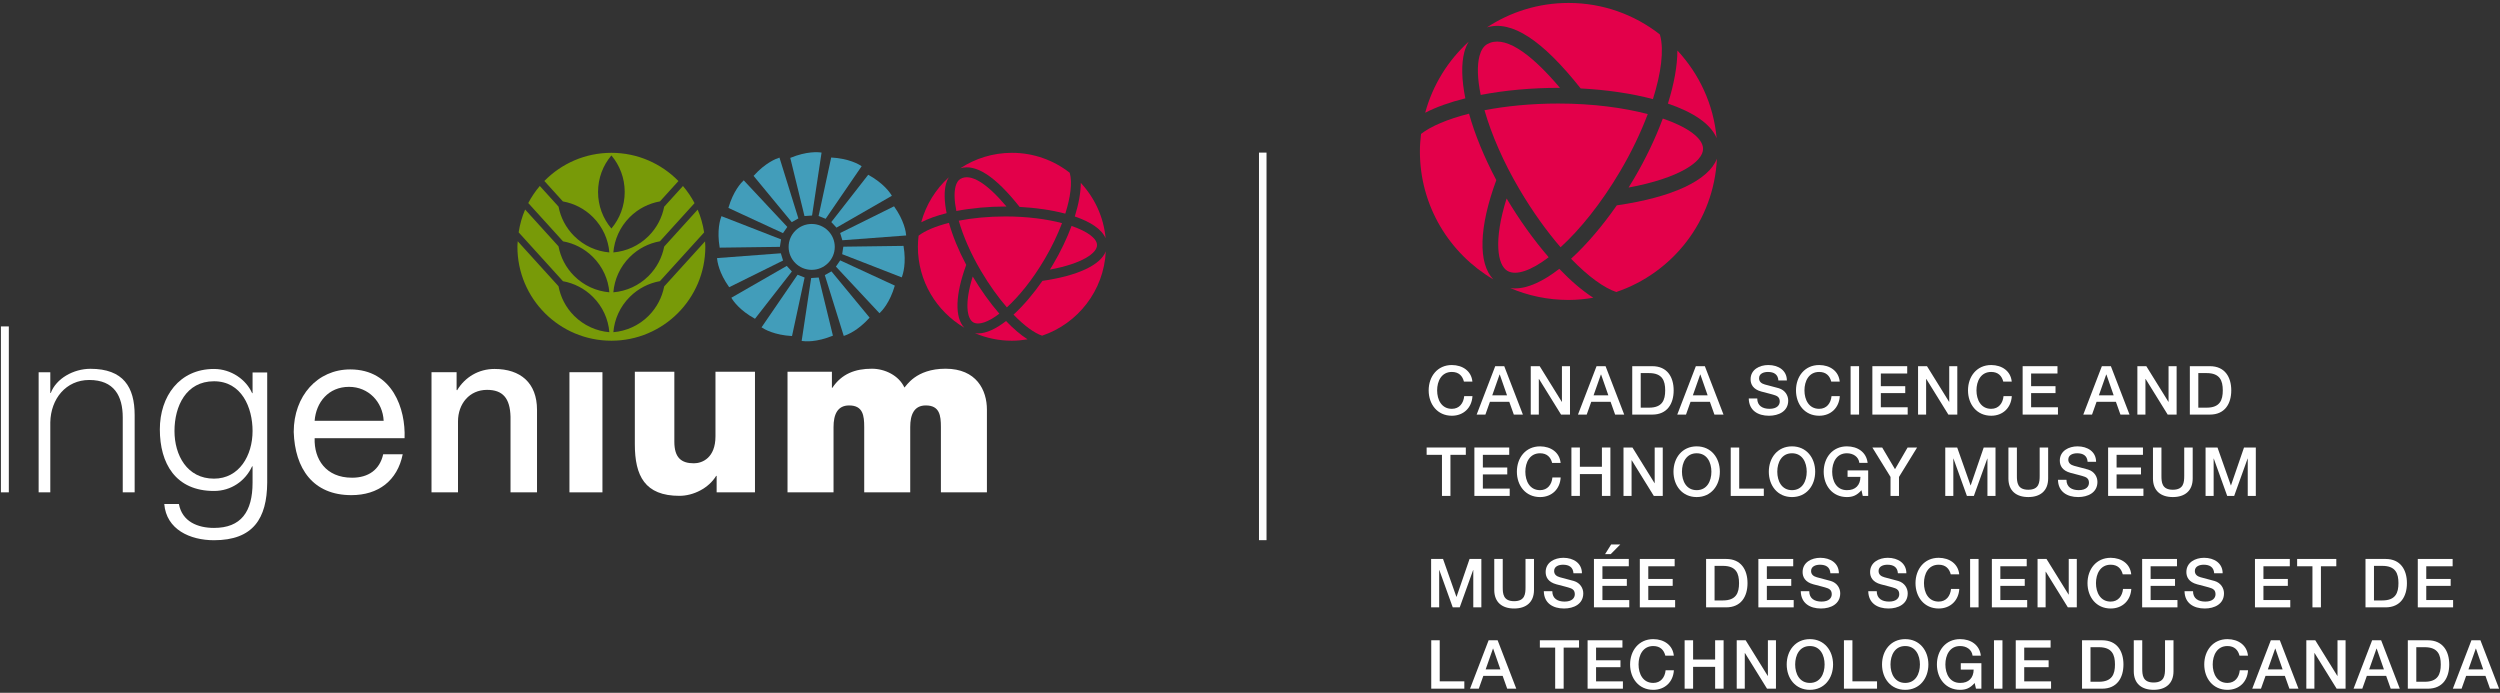 <?xml version="1.0" encoding="UTF-8"?>
<svg id="Reversed_versions" data-name="Reversed versions" xmlns="http://www.w3.org/2000/svg" width="332" height="92" version="1.1" viewBox="0 0 332 92">
  <rect x="0" y="0" width="332" height="92" fill="#333333" stroke="none"/>
  <path d="M167.194,20.266h1v51.468h-1V20.266Z" fill="#fff" stroke-width="0"/>
  <g>
    <g>
      <path d="M194.409,50.672c-.189-.738-.666-1.278-1.603-1.278-1.377,0-1.954,1.215-1.954,2.449s.576,2.449,1.954,2.449c1,0,1.548-.747,1.639-1.684h1.098c-.09,1.54-1.179,2.602-2.737,2.602-1.926,0-3.079-1.53-3.079-3.367s1.152-3.367,3.079-3.367c1.45.009,2.593.811,2.728,2.197h-1.125Z" fill="#fff" stroke-width="0"/>
      <path d="M198.567,48.629h1.197l2.476,6.428h-1.206l-.604-1.702h-2.565l-.604,1.702h-1.161l2.467-6.428ZM198.171,52.5h1.962l-.963-2.764h-.027l-.972,2.764Z" fill="#fff" stroke-width="0"/>
      <path d="M203.283,48.629h1.188l2.935,4.735h.018v-4.735h1.071v6.428h-1.188l-2.926-4.727h-.027v4.727h-1.071v-6.428Z" fill="#fff" stroke-width="0"/>
      <path d="M212.022,48.629h1.197l2.476,6.428h-1.206l-.604-1.702h-2.565l-.604,1.702h-1.161l2.467-6.428ZM211.626,52.5h1.962l-.963-2.764h-.027l-.972,2.764Z" fill="#fff" stroke-width="0"/>
      <path d="M216.761,48.629h2.665c1.98,0,2.836,1.44,2.836,3.214s-.855,3.214-2.836,3.214h-2.665v-6.428ZM217.887,54.138h1.107c1.764,0,2.143-1.008,2.143-2.295,0-1.288-.378-2.296-2.143-2.296h-1.107v4.591Z" fill="#fff" stroke-width="0"/>
      <path d="M225.208,48.629h1.197l2.476,6.428h-1.206l-.604-1.702h-2.565l-.604,1.702h-1.161l2.467-6.428ZM224.812,52.5h1.962l-.963-2.764h-.027l-.972,2.764Z" fill="#fff" stroke-width="0"/>
      <path d="M233.362,52.914c0,.99.729,1.377,1.629,1.377.99,0,1.359-.486,1.359-.972,0-.496-.27-.693-.531-.792-.45-.171-1.036-.288-1.918-.531-1.098-.297-1.422-.963-1.422-1.629,0-1.288,1.188-1.891,2.35-1.891,1.342,0,2.467.711,2.467,2.053h-1.125c-.054-.828-.612-1.134-1.387-1.134-.522,0-1.179.189-1.179.837,0,.45.306.703.765.829.099.027,1.521.396,1.854.495.846.252,1.251.972,1.251,1.638,0,1.44-1.278,2.017-2.557,2.017-1.468,0-2.656-.702-2.683-2.295h1.125Z" fill="#fff" stroke-width="0"/>
      <path d="M243.189,50.672c-.189-.738-.666-1.278-1.603-1.278-1.377,0-1.954,1.215-1.954,2.449s.576,2.449,1.954,2.449c1,0,1.549-.747,1.639-1.684h1.098c-.09,1.54-1.179,2.602-2.737,2.602-1.926,0-3.079-1.53-3.079-3.367s1.152-3.367,3.079-3.367c1.45.009,2.593.811,2.728,2.197h-1.125Z" fill="#fff" stroke-width="0"/>
      <path d="M245.76,48.629h1.125v6.428h-1.125v-6.428Z" fill="#fff" stroke-width="0"/>
      <path d="M248.65,48.629h4.627v.972h-3.502v1.684h3.241v.918h-3.241v1.882h3.565v.972h-4.69v-6.428Z" fill="#fff" stroke-width="0"/>
      <path d="M254.717,48.629h1.188l2.935,4.735h.018v-4.735h1.071v6.428h-1.188l-2.926-4.727h-.027v4.727h-1.071v-6.428Z" fill="#fff" stroke-width="0"/>
      <path d="M266.032,50.672c-.189-.738-.666-1.278-1.603-1.278-1.377,0-1.954,1.215-1.954,2.449s.576,2.449,1.954,2.449c1,0,1.549-.747,1.639-1.684h1.098c-.09,1.54-1.179,2.602-2.737,2.602-1.926,0-3.079-1.53-3.079-3.367s1.152-3.367,3.079-3.367c1.45.009,2.593.811,2.728,2.197h-1.125Z" fill="#fff" stroke-width="0"/>
      <path d="M268.606,48.629h4.627v.972h-3.502v1.684h3.241v.918h-3.241v1.882h3.565v.972h-4.69v-6.428Z" fill="#fff" stroke-width="0"/>
      <path d="M279.128,48.629h1.197l2.476,6.428h-1.206l-.604-1.702h-2.565l-.604,1.702h-1.161l2.467-6.428ZM278.732,52.5h1.962l-.963-2.764h-.027l-.972,2.764Z" fill="#fff" stroke-width="0"/>
      <path d="M283.843,48.629h1.188l2.935,4.735h.018v-4.735h1.071v6.428h-1.188l-2.926-4.727h-.027v4.727h-1.071v-6.428Z" fill="#fff" stroke-width="0"/>
      <path d="M290.811,48.629h2.665c1.98,0,2.836,1.44,2.836,3.214s-.855,3.214-2.836,3.214h-2.665v-6.428ZM291.936,54.138h1.107c1.764,0,2.143-1.008,2.143-2.295,0-1.288-.378-2.296-2.143-2.296h-1.107v4.591Z" fill="#fff" stroke-width="0"/>
      <path d="M189.457,59.429h5.204v.972h-2.043v5.456h-1.125v-5.456h-2.035v-.972Z" fill="#fff" stroke-width="0"/>
      <path d="M195.798,59.429h4.627v.972h-3.502v1.684h3.241v.918h-3.241v1.882h3.565v.972h-4.69v-6.428Z" fill="#fff" stroke-width="0"/>
      <path d="M206.123,61.473c-.189-.738-.666-1.278-1.603-1.278-1.377,0-1.954,1.215-1.954,2.449s.576,2.449,1.954,2.449c1,0,1.549-.748,1.639-1.684h1.098c-.09,1.54-1.179,2.602-2.737,2.602-1.926,0-3.079-1.53-3.079-3.367s1.152-3.367,3.079-3.367c1.45.009,2.593.811,2.728,2.197h-1.125Z" fill="#fff" stroke-width="0"/>
      <path d="M208.684,59.429h1.125v2.557h2.926v-2.557h1.125v6.428h-1.125v-2.899h-2.926v2.899h-1.125v-6.428Z" fill="#fff" stroke-width="0"/>
      <path d="M215.601,59.429h1.188l2.935,4.735h.018v-4.735h1.071v6.428h-1.188l-2.926-4.727h-.027v4.727h-1.071v-6.428Z" fill="#fff" stroke-width="0"/>
      <path d="M228.397,62.643c0,1.836-1.152,3.367-3.079,3.367-1.926,0-3.079-1.53-3.079-3.367s1.152-3.367,3.079-3.367c1.927,0,3.079,1.531,3.079,3.367ZM223.365,62.643c0,1.233.576,2.449,1.954,2.449s1.954-1.215,1.954-2.449-.576-2.449-1.954-2.449-1.954,1.215-1.954,2.449Z" fill="#fff" stroke-width="0"/>
      <path d="M229.841,59.429h1.125v5.456h3.268v.972h-4.394v-6.428Z" fill="#fff" stroke-width="0"/>
      <path d="M241.057,62.643c0,1.836-1.152,3.367-3.079,3.367-1.926,0-3.079-1.53-3.079-3.367s1.152-3.367,3.079-3.367c1.927,0,3.079,1.531,3.079,3.367ZM236.024,62.643c0,1.233.576,2.449,1.954,2.449s1.954-1.215,1.954-2.449-.576-2.449-1.954-2.449-1.954,1.215-1.954,2.449Z" fill="#fff" stroke-width="0"/>
      <path d="M248.093,65.857h-.72l-.171-.756c-.603.684-1.152.909-1.936.909-1.926,0-3.079-1.53-3.079-3.367s1.152-3.367,3.079-3.367c1.405,0,2.584.747,2.755,2.197h-1.098c-.108-.846-.846-1.278-1.657-1.278-1.377,0-1.953,1.215-1.953,2.449s.576,2.449,1.953,2.449c1.152.018,1.783-.675,1.801-1.765h-1.71v-.855h2.737v3.385Z" fill="#fff" stroke-width="0"/>
      <path d="M251.061,63.336l-2.413-3.907h1.306l1.702,2.881,1.674-2.881h1.26l-2.404,3.907v2.521h-1.125v-2.521Z" fill="#fff" stroke-width="0"/>
      <path d="M258.332,59.429h1.584l1.774,5.032h.018l1.729-5.032h1.567v6.428h-1.072v-4.96h-.018l-1.783,4.96h-.927l-1.783-4.96h-.018v4.96h-1.071v-6.428Z" fill="#fff" stroke-width="0"/>
      <path d="M266.718,59.429h1.125v3.745c0,.864.054,1.863,1.513,1.863s1.512-.999,1.512-1.863v-3.745h1.125v4.114c0,1.647-1.053,2.466-2.638,2.466s-2.638-.819-2.638-2.466v-4.114Z" fill="#fff" stroke-width="0"/>
      <path d="M274.426,63.714c0,.99.729,1.377,1.629,1.377.99,0,1.359-.486,1.359-.972,0-.495-.27-.693-.531-.792-.45-.171-1.036-.288-1.918-.531-1.098-.297-1.422-.963-1.422-1.629,0-1.287,1.188-1.891,2.35-1.891,1.342,0,2.467.711,2.467,2.053h-1.125c-.054-.828-.612-1.134-1.387-1.134-.522,0-1.179.189-1.179.837,0,.45.306.702.765.828.099.027,1.521.396,1.854.495.846.252,1.251.972,1.251,1.638,0,1.44-1.278,2.017-2.557,2.017-1.467,0-2.656-.702-2.683-2.295h1.125Z" fill="#fff" stroke-width="0"/>
      <path d="M279.957,59.429h4.627v.972h-3.502v1.684h3.241v.918h-3.241v1.882h3.565v.972h-4.69v-6.428Z" fill="#fff" stroke-width="0"/>
      <path d="M285.914,59.429h1.125v3.745c0,.864.054,1.863,1.513,1.863s1.512-.999,1.512-1.863v-3.745h1.125v4.114c0,1.647-1.053,2.466-2.638,2.466s-2.638-.819-2.638-2.466v-4.114Z" fill="#fff" stroke-width="0"/>
      <path d="M292.9,59.429h1.584l1.774,5.032h.018l1.729-5.032h1.567v6.428h-1.072v-4.96h-.018l-1.783,4.96h-.927l-1.783-4.96h-.018v4.96h-1.071v-6.428Z" fill="#fff" stroke-width="0"/>
      <path d="M190.052,74.229h1.584l1.774,5.032h.018l1.729-5.032h1.567v6.428h-1.071v-4.96h-.018l-1.783,4.96h-.927l-1.783-4.96h-.018v4.96h-1.071v-6.428Z" fill="#fff" stroke-width="0"/>
      <path d="M198.438,74.229h1.125v3.745c0,.864.054,1.863,1.513,1.863s1.512-.999,1.512-1.863v-3.745h1.125v4.114c0,1.647-1.053,2.466-2.638,2.466s-2.638-.819-2.638-2.466v-4.114Z" fill="#fff" stroke-width="0"/>
      <path d="M206.146,78.514c0,.99.729,1.377,1.629,1.377.99,0,1.359-.486,1.359-.972,0-.495-.27-.693-.531-.792-.45-.171-1.036-.288-1.918-.531-1.098-.297-1.422-.963-1.422-1.629,0-1.287,1.188-1.891,2.35-1.891,1.342,0,2.467.711,2.467,2.053h-1.125c-.054-.828-.612-1.134-1.387-1.134-.522,0-1.179.189-1.179.837,0,.45.306.702.765.828.099.027,1.521.396,1.854.495.846.252,1.251.972,1.251,1.638,0,1.44-1.278,2.017-2.557,2.017-1.468,0-2.656-.702-2.683-2.295h1.125Z" fill="#fff" stroke-width="0"/>
      <path d="M211.677,74.229h4.627v.972h-3.502v1.684h3.241v.918h-3.241v1.882h3.565v.972h-4.69v-6.428ZM213.964,72.302h1.215l-1.278,1.288h-.747l.81-1.288Z" fill="#fff" stroke-width="0"/>
      <path d="M217.767,74.229h4.627v.972h-3.502v1.684h3.241v.918h-3.241v1.882h3.565v.972h-4.69v-6.428Z" fill="#fff" stroke-width="0"/>
      <path d="M226.569,74.229h2.665c1.98,0,2.836,1.44,2.836,3.214s-.855,3.214-2.836,3.214h-2.665v-6.428ZM227.695,79.738h1.107c1.765,0,2.143-1.008,2.143-2.295,0-1.288-.378-2.296-2.143-2.296h-1.107v4.591Z" fill="#fff" stroke-width="0"/>
      <path d="M233.512,74.229h4.627v.972h-3.502v1.684h3.241v.918h-3.241v1.882h3.565v.972h-4.69v-6.428Z" fill="#fff" stroke-width="0"/>
      <path d="M240.269,78.514c0,.99.729,1.377,1.629,1.377.99,0,1.359-.486,1.359-.972,0-.495-.27-.693-.531-.792-.45-.171-1.036-.288-1.918-.531-1.098-.297-1.422-.963-1.422-1.629,0-1.287,1.188-1.891,2.35-1.891,1.342,0,2.467.711,2.467,2.053h-1.125c-.054-.828-.612-1.134-1.387-1.134-.522,0-1.179.189-1.179.837,0,.45.306.702.765.828.099.027,1.521.396,1.854.495.846.252,1.251.972,1.251,1.638,0,1.44-1.278,2.017-2.557,2.017-1.467,0-2.656-.702-2.683-2.295h1.125Z" fill="#fff" stroke-width="0"/>
      <path d="M249.232,78.514c0,.99.729,1.377,1.629,1.377.99,0,1.359-.486,1.359-.972,0-.495-.27-.693-.531-.792-.45-.171-1.036-.288-1.918-.531-1.098-.297-1.422-.963-1.422-1.629,0-1.287,1.188-1.891,2.35-1.891,1.342,0,2.467.711,2.467,2.053h-1.125c-.054-.828-.612-1.134-1.387-1.134-.522,0-1.179.189-1.179.837,0,.45.306.702.765.828.099.027,1.521.396,1.854.495.846.252,1.251.972,1.251,1.638,0,1.44-1.278,2.017-2.557,2.017-1.467,0-2.656-.702-2.683-2.295h1.125Z" fill="#fff" stroke-width="0"/>
      <path d="M259.06,76.272c-.189-.738-.666-1.278-1.603-1.278-1.377,0-1.954,1.215-1.954,2.449s.576,2.449,1.954,2.449c1,0,1.548-.748,1.639-1.684h1.098c-.09,1.54-1.179,2.602-2.737,2.602-1.926,0-3.079-1.53-3.079-3.367s1.152-3.367,3.079-3.367c1.45.009,2.593.811,2.728,2.197h-1.125Z" fill="#fff" stroke-width="0"/>
      <path d="M261.63,74.229h1.125v6.428h-1.125v-6.428Z" fill="#fff" stroke-width="0"/>
      <path d="M264.52,74.229h4.627v.972h-3.502v1.684h3.241v.918h-3.241v1.882h3.565v.972h-4.69v-6.428Z" fill="#fff" stroke-width="0"/>
      <path d="M270.587,74.229h1.188l2.935,4.735h.018v-4.735h1.071v6.428h-1.188l-2.926-4.727h-.027v4.727h-1.071v-6.428Z" fill="#fff" stroke-width="0"/>
      <path d="M281.902,76.272c-.189-.738-.666-1.278-1.603-1.278-1.377,0-1.954,1.215-1.954,2.449s.576,2.449,1.954,2.449c1,0,1.548-.748,1.639-1.684h1.098c-.09,1.54-1.179,2.602-2.737,2.602-1.926,0-3.079-1.53-3.079-3.367s1.152-3.367,3.079-3.367c1.45.009,2.593.811,2.728,2.197h-1.125Z" fill="#fff" stroke-width="0"/>
      <path d="M284.477,74.229h4.627v.972h-3.502v1.684h3.241v.918h-3.241v1.882h3.565v.972h-4.69v-6.428Z" fill="#fff" stroke-width="0"/>
      <path d="M291.233,78.514c0,.99.729,1.377,1.629,1.377.99,0,1.359-.486,1.359-.972,0-.495-.27-.693-.531-.792-.45-.171-1.036-.288-1.918-.531-1.098-.297-1.422-.963-1.422-1.629,0-1.287,1.188-1.891,2.35-1.891,1.342,0,2.467.711,2.467,2.053h-1.125c-.054-.828-.612-1.134-1.387-1.134-.522,0-1.179.189-1.179.837,0,.45.306.702.765.828.099.027,1.521.396,1.854.495.846.252,1.251.972,1.251,1.638,0,1.44-1.278,2.017-2.557,2.017-1.467,0-2.656-.702-2.683-2.295h1.125Z" fill="#fff" stroke-width="0"/>
      <path d="M299.459,74.229h4.627v.972h-3.502v1.684h3.241v.918h-3.241v1.882h3.565v.972h-4.69v-6.428Z" fill="#fff" stroke-width="0"/>
      <path d="M305.058,74.229h5.203v.972h-2.043v5.456h-1.125v-5.456h-2.034v-.972Z" fill="#fff" stroke-width="0"/>
      <path d="M314.139,74.229h2.665c1.98,0,2.836,1.44,2.836,3.214s-.855,3.214-2.836,3.214h-2.665v-6.428ZM315.264,79.738h1.107c1.765,0,2.143-1.008,2.143-2.295,0-1.288-.378-2.296-2.143-2.296h-1.107v4.591Z" fill="#fff" stroke-width="0"/>
      <path d="M321.082,74.229h4.627v.972h-3.502v1.684h3.241v.918h-3.241v1.882h3.565v.972h-4.69v-6.428Z" fill="#fff" stroke-width="0"/>
      <path d="M190.07,85.029h1.125v5.456h3.268v.972h-4.394v-6.428Z" fill="#fff" stroke-width="0"/>
      <path d="M197.689,85.029h1.197l2.476,6.428h-1.206l-.604-1.702h-2.565l-.604,1.702h-1.161l2.467-6.428ZM197.293,88.9h1.962l-.963-2.764h-.027l-.972,2.764Z" fill="#fff" stroke-width="0"/>
      <path d="M204.492,85.029h5.204v.972h-2.043v5.456h-1.125v-5.456h-2.035v-.972Z" fill="#fff" stroke-width="0"/>
      <path d="M210.832,85.029h4.627v.972h-3.502v1.684h3.241v.918h-3.241v1.882h3.565v.972h-4.69v-6.428Z" fill="#fff" stroke-width="0"/>
      <path d="M221.157,87.072c-.189-.738-.666-1.278-1.603-1.278-1.377,0-1.954,1.215-1.954,2.449s.576,2.449,1.954,2.449c1,0,1.549-.748,1.639-1.684h1.098c-.09,1.54-1.179,2.602-2.737,2.602-1.926,0-3.079-1.53-3.079-3.367s1.152-3.367,3.079-3.367c1.45.009,2.593.811,2.728,2.197h-1.125Z" fill="#fff" stroke-width="0"/>
      <path d="M223.718,85.029h1.125v2.557h2.926v-2.557h1.125v6.428h-1.125v-2.899h-2.926v2.899h-1.125v-6.428Z" fill="#fff" stroke-width="0"/>
      <path d="M230.635,85.029h1.188l2.935,4.735h.018v-4.735h1.071v6.428h-1.188l-2.926-4.727h-.027v4.727h-1.071v-6.428Z" fill="#fff" stroke-width="0"/>
      <path d="M243.432,88.243c0,1.836-1.152,3.367-3.079,3.367-1.926,0-3.079-1.53-3.079-3.367s1.152-3.367,3.079-3.367c1.927,0,3.079,1.531,3.079,3.367ZM238.399,88.243c0,1.233.576,2.449,1.954,2.449s1.954-1.215,1.954-2.449-.576-2.449-1.954-2.449-1.954,1.215-1.954,2.449Z" fill="#fff" stroke-width="0"/>
      <path d="M244.876,85.029h1.125v5.456h3.268v.972h-4.394v-6.428Z" fill="#fff" stroke-width="0"/>
      <path d="M256.091,88.243c0,1.836-1.152,3.367-3.079,3.367-1.926,0-3.079-1.53-3.079-3.367s1.152-3.367,3.079-3.367c1.927,0,3.079,1.531,3.079,3.367ZM251.058,88.243c0,1.233.576,2.449,1.954,2.449s1.954-1.215,1.954-2.449-.576-2.449-1.954-2.449-1.954,1.215-1.954,2.449Z" fill="#fff" stroke-width="0"/>
      <path d="M263.128,91.456h-.72l-.171-.756c-.604.684-1.152.909-1.936.909-1.926,0-3.079-1.53-3.079-3.367s1.152-3.367,3.079-3.367c1.405,0,2.584.747,2.755,2.197h-1.098c-.108-.846-.846-1.278-1.657-1.278-1.377,0-1.954,1.215-1.954,2.449s.576,2.449,1.954,2.449c1.152.018,1.783-.675,1.801-1.765h-1.71v-.855h2.737v3.385Z" fill="#fff" stroke-width="0"/>
      <path d="M264.801,85.029h1.125v6.428h-1.125v-6.428Z" fill="#fff" stroke-width="0"/>
      <path d="M267.691,85.029h4.627v.972h-3.502v1.684h3.241v.918h-3.241v1.882h3.565v.972h-4.69v-6.428Z" fill="#fff" stroke-width="0"/>
      <path d="M276.493,85.029h2.665c1.98,0,2.836,1.44,2.836,3.214s-.855,3.214-2.836,3.214h-2.665v-6.428ZM277.618,90.538h1.107c1.764,0,2.143-1.008,2.143-2.295,0-1.288-.378-2.296-2.143-2.296h-1.107v4.591Z" fill="#fff" stroke-width="0"/>
      <path d="M283.365,85.029h1.125v3.745c0,.864.054,1.863,1.513,1.863s1.512-.999,1.512-1.863v-3.745h1.125v4.114c0,1.647-1.053,2.466-2.638,2.466s-2.638-.819-2.638-2.466v-4.114Z" fill="#fff" stroke-width="0"/>
      <path d="M297.406,87.072c-.189-.738-.666-1.278-1.603-1.278-1.377,0-1.954,1.215-1.954,2.449s.576,2.449,1.954,2.449c1,0,1.548-.748,1.639-1.684h1.098c-.09,1.54-1.179,2.602-2.737,2.602-1.926,0-3.079-1.53-3.079-3.367s1.152-3.367,3.079-3.367c1.45.009,2.593.811,2.728,2.197h-1.125Z" fill="#fff" stroke-width="0"/>
      <path d="M301.565,85.029h1.197l2.476,6.428h-1.206l-.604-1.702h-2.565l-.604,1.702h-1.161l2.467-6.428ZM301.169,88.9h1.962l-.963-2.764h-.027l-.972,2.764Z" fill="#fff" stroke-width="0"/>
      <path d="M306.28,85.029h1.188l2.935,4.735h.018v-4.735h1.071v6.428h-1.188l-2.926-4.727h-.027v4.727h-1.071v-6.428Z" fill="#fff" stroke-width="0"/>
      <path d="M315.02,85.029h1.197l2.476,6.428h-1.206l-.604-1.702h-2.565l-.604,1.702h-1.161l2.467-6.428ZM314.624,88.9h1.962l-.963-2.764h-.027l-.972,2.764Z" fill="#fff" stroke-width="0"/>
      <path d="M319.758,85.029h2.665c1.98,0,2.836,1.44,2.836,3.214s-.855,3.214-2.836,3.214h-2.665v-6.428ZM320.884,90.538h1.107c1.764,0,2.143-1.008,2.143-2.295,0-1.288-.378-2.296-2.143-2.296h-1.107v4.591Z" fill="#fff" stroke-width="0"/>
      <path d="M328.206,85.029h1.197l2.476,6.428h-1.206l-.604-1.702h-2.565l-.604,1.702h-1.161l2.467-6.428ZM327.81,88.9h1.962l-.963-2.764h-.027l-.972,2.764Z" fill="#fff" stroke-width="0"/>
    </g>
    <g>
      <path d="M216.273,24.906c6.773-1.252,9.894-3.455,9.894-5.137,0-1.402-2.006-2.881-5.344-4.027-.97,2.6-2.264,5.337-3.853,8.024-.226.38-.462.761-.698,1.141" fill="#e3004a" stroke-width="0"/>
      <path d="M198.709,23.918c-1.628-3.074-2.86-6.092-3.622-8.823-2.865.726-5.075,1.677-6.375,2.69-.088.763-.149,1.54-.149,2.329,0,7.245,3.926,13.559,9.744,16.986-2.036-2.141-1.907-6.916.402-13.183" fill="#e3004a" stroke-width="0"/>
      <path d="M194.47,6.888c.138-.514.337-.955.571-1.355-2.741,2.497-4.776,5.75-5.776,9.44,1.484-.768,3.303-1.41,5.331-1.913-.491-2.437-.556-4.562-.126-6.171" fill="#e3004a" stroke-width="0"/>
      <path d="M209.913,11.745c3.385.175,6.717.652,9.595,1.416,1.096-3.46,1.482-6.494.959-8.452-.016-.053-.036-.098-.054-.15-3.343-2.604-7.54-4.168-12.11-4.168-4.009,0-7.729,1.2-10.842,3.248,3.266-.996,7.354,1.666,12.451,8.106" fill="#e3004a" stroke-width="0"/>
      <path d="M221.499,13.755c3.257,1.105,5.665,2.645,6.469,4.583-.403-4.481-2.313-8.517-5.21-11.632-.004,2.012-.433,4.424-1.259,7.049" fill="#e3004a" stroke-width="0"/>
      <path d="M201.185,38.301c-.218,0-.429-.016-.636-.051,2.375,1.018,4.997,1.583,7.754,1.583,1.126,0,2.213-.114,3.287-.291-1.471-.941-3.004-2.26-4.519-3.843-2.087,1.627-4.122,2.602-5.886,2.602" fill="#e3004a" stroke-width="0"/>
      <path d="M207.164,11.67c-4.216-4.998-7.538-7.01-9.658-5.81-.474.266-.819.795-1.028,1.566-.344,1.291-.267,3.089.159,5.18,3.21-.62,6.794-.94,10.306-.94.073,0,.141.004.22.004" fill="#e3004a" stroke-width="0"/>
      <path d="M228.006,21.075c-1.104,2.874-5.891,5.127-13.297,6.197-1.887,2.705-3.975,5.175-6.072,7.089,2.288,2.37,4.398,3.88,6.005,4.417,7.505-2.542,12.968-9.453,13.364-17.702" fill="#e3004a" stroke-width="0"/>
      <path d="M218.821,15.15c-3.223-.846-7.306-1.4-11.877-1.4-3.634,0-6.958.34-9.803.888.919,3.217,2.522,6.912,4.637,10.497,1.778,3.017,3.654,5.603,5.465,7.7,2.537-2.312,5.346-5.743,7.931-10.125,1.494-2.53,2.723-5.115,3.648-7.559" fill="#e3004a" stroke-width="0"/>
      <path d="M200.202,35.983c1.136.64,3.115-.035,5.463-1.822-2.004-2.317-3.927-5.015-5.587-7.806-1.747,5.55-1.238,8.855.124,9.628" fill="#e3004a" stroke-width="0"/>
    </g>
  </g>
  <g>
    <path d="M5.132,49.44h1.548v2.75h.062c.71-1.916,3.011-3.213,5.266-3.213,4.375,0,5.874,2.431,5.874,6.149v10.258h-1.581v-9.95c0-2.851-1.151-4.971-4.447-4.971-3.09,0-5.112,2.499-5.174,5.62v9.301h-1.548v-15.944Z" fill="#fff" stroke-width="0"/>
    <path d="M.122,43.349h1.05v22.035H.122v-22.035Z" fill="#fff" stroke-width="0"/>
    <path d="M35.485,64.088c-.031,4.753-1.852,7.654-7.067,7.654-3.179,0-6.327-1.42-6.604-4.814h1.944c.432,2.346,2.5,3.179,4.66,3.179,3.58,0,5.123-2.129,5.123-6.018v-2.16h-.062c-.895,1.944-2.778,3.271-5.061,3.271-5.092,0-7.191-3.642-7.191-8.178,0-4.382,2.592-8.024,7.191-8.024,2.315,0,4.29,1.45,5.061,3.209h.062v-2.747h1.944v14.628ZM33.541,57.237c0-3.117-1.45-6.604-5.123-6.604-3.703,0-5.246,3.302-5.246,6.604,0,3.209,1.667,6.327,5.246,6.327,3.364,0,5.123-3.086,5.123-6.327Z" fill="#fff" stroke-width="0"/>
    <path d="M53.481,60.323c-.71,3.518-3.24,5.432-6.82,5.432-5.092,0-7.499-3.518-7.654-8.394,0-4.783,3.148-8.302,7.499-8.302,5.648,0,7.376,5.277,7.222,9.135h-11.943c-.093,2.777,1.481,5.246,4.969,5.246,2.16,0,3.672-1.049,4.135-3.117h2.592ZM50.95,55.879c-.123-2.5-2.006-4.506-4.598-4.506-2.747,0-4.382,2.068-4.568,4.506h9.166Z" fill="#fff" stroke-width="0"/>
    <path d="M57.303,49.429h3.333v2.345l.062.062c1.049-1.759,2.87-2.839,4.969-2.839,3.456,0,5.648,1.852,5.648,5.431v10.956h-3.518v-10.03c-.062-2.5-1.049-3.58-3.117-3.58-2.345,0-3.858,1.852-3.858,4.197v9.413h-3.518v-15.955Z" fill="#fff" stroke-width="0"/>
    <path d="M75.623,49.429h4.382v15.955h-4.382v-15.955Z" fill="#fff" stroke-width="0"/>
    <path d="M100.262,65.384h-5.092v-2.191h-.062c-.988,1.636-3.024,2.654-4.876,2.654-4.598,0-5.925-2.654-5.925-6.851v-9.629h5.246v9.289c0,2.129.926,2.87,2.592,2.87,1.142,0,2.87-.741,2.87-3.58v-8.579h5.246v16.017Z" fill="#fff" stroke-width="0"/>
    <path d="M104.582,49.367h5.895v2.13h.062c1.234-1.852,3.024-2.531,5.246-2.531,1.728,0,3.58.895,4.321,2.5.247-.185,1.481-2.5,5.463-2.5,4.105,0,5.493,2.839,5.493,5.431v10.987h-6.111v-8.672c0-1.512-.154-2.87-2.006-2.87-1.543,0-2.068,1.204-2.068,2.87v8.672h-6.11v-8.672c0-1.512-.154-2.87-2.006-2.87-1.543,0-2.068,1.204-2.068,2.87v8.672h-6.111v-16.017Z" fill="#fff" stroke-width="0"/>
    <path d="M86.141,41.936c-1.307,1.308-2.977,2.034-4.688,2.179.146-1.71.872-3.38,2.18-4.684,1.135-1.133,2.539-1.832,4.005-2.093l5.871-6.473c-.163-1.057-.448-2.071-.859-3.024l-4.444,4.903c-.279,1.428-.963,2.789-2.065,3.894-1.307,1.308-2.977,2.037-4.688,2.18.146-1.709.872-3.377,2.18-4.684,1.135-1.136,2.542-1.832,4.007-2.092l4.597-5.066c-.43-.816-.946-1.576-1.538-2.274l-2.496,2.752c-.276,1.423-.96,2.786-2.063,3.887-1.307,1.308-2.977,2.034-4.688,2.182.146-1.71.872-3.379,2.18-4.688,1.136-1.134,2.542-1.829,4.013-2.09l2.452-2.702c-2.264-2.311-5.416-3.748-8.904-3.748-3.49,0-6.639,1.434-8.902,3.74l2.459,2.713c1.463.262,2.865.957,3.996,2.087,1.31,1.31,2.036,2.979,2.18,4.688-1.708-.148-3.376-.874-4.684-2.182-1.108-1.108-1.794-2.474-2.069-3.903l-2.486-2.742c-.589.694-1.105,1.452-1.534,2.267l4.613,5.086c1.46.262,2.853.957,3.979,2.085,1.31,1.307,2.036,2.975,2.18,4.684-1.708-.144-3.376-.872-4.684-2.18-1.113-1.112-1.8-2.489-2.071-3.924l-4.433-4.888c-.411.954-.696,1.969-.86,3.03l5.885,6.489c1.457.264,2.855.959,3.983,2.087,1.31,1.305,2.036,2.974,2.18,4.684-1.708-.145-3.376-.871-4.684-2.179-1.113-1.112-1.798-2.485-2.071-3.926l-5.417-5.972c-.015.241-.04.485-.04.732,0,6.891,5.586,12.477,12.479,12.477,6.886,0,12.475-5.587,12.475-12.477,0-.243-.024-.478-.035-.718l-5.428,5.985c-.279,1.428-.963,2.793-2.065,3.899M81.194,30.348c-1.111-1.313-1.773-3.003-1.773-4.853,0-1.851.662-3.542,1.773-4.855,1.105,1.313,1.767,3.004,1.767,4.852,0,1.853-.662,3.546-1.767,4.856" fill="#789a08" stroke-width="0"/>
    <g>
      <path d="M104.948,20.968l1.887,7.723,1.006-.069,1.262-8.358c-.464-.073-1.957-.201-4.155.704" fill="#429dba" stroke-width="0"/>
      <path d="M100.075,23.358l5.072,6.146.877-.5-2.511-8.073c-.454.139-1.87.684-3.438,2.426" fill="#429dba" stroke-width="0"/>
      <path d="M96.732,27.612l7.248,3.351.575-.828-5.788-6.189c-.345.32-1.384,1.42-2.036,3.666" fill="#429dba" stroke-width="0"/>
      <path d="M95.809,28.706c-.171.438-.627,1.879-.235,4.182l7.995-.106.154-.994-7.914-3.082Z" fill="#429dba" stroke-width="0"/>
      <path d="M95.224,34.273c.033.469.25,1.961,1.611,3.869l7.155-3.544-.295-.962-8.471.638Z" fill="#429dba" stroke-width="0"/>
      <path d="M97.123,39.541c.234.41,1.084,1.662,3.14,2.792l4.898-6.281-.682-.739-7.356,4.228Z" fill="#429dba" stroke-width="0"/>
      <path d="M101.132,43.472c.39.263,1.701,1.023,4.048,1.156l1.674-7.773-.936-.369-4.786,6.986Z" fill="#429dba" stroke-width="0"/>
      <path d="M106.46,45.278c.466.071,1.959.199,4.152-.704l-1.885-7.721-1.004.069-1.263,8.357Z" fill="#429dba" stroke-width="0"/>
      <path d="M109.536,36.537l2.513,8.072c.454-.136,1.869-.683,3.437-2.425l-5.071-6.146-.88.498Z" fill="#429dba" stroke-width="0"/>
      <path d="M111.008,35.406l5.787,6.192c.346-.32,1.385-1.42,2.036-3.668l-7.252-3.351-.571.827Z" fill="#429dba" stroke-width="0"/>
      <path d="M111.838,33.754l7.913,3.08c.175-.437.63-1.876.237-4.181l-7.994.107-.155.994Z" fill="#429dba" stroke-width="0"/>
      <path d="M111.572,30.944l.293.962,8.475-.636c-.035-.47-.253-1.963-1.612-3.871l-7.156,3.545Z" fill="#429dba" stroke-width="0"/>
      <path d="M110.399,29.491l.685.739,7.357-4.23c-.236-.409-1.084-1.658-3.141-2.791l-4.902,6.281Z" fill="#429dba" stroke-width="0"/>
      <path d="M108.709,28.687l.938.37,4.781-6.984c-.389-.267-1.698-1.026-4.046-1.157l-1.673,7.772Z" fill="#429dba" stroke-width="0"/>
      <path d="M110.857,32.786c0,1.685-1.371,3.049-3.064,3.049-1.69,0-3.064-1.364-3.064-3.049,0-1.679,1.374-3.045,3.064-3.045,1.693,0,3.064,1.366,3.064,3.045" fill="#429dba" stroke-width="0"/>
    </g>
    <g>
      <path d="M139.425,35.803c4.285-.792,6.26-2.186,6.26-3.25,0-.887-1.269-1.822-3.381-2.548-.614,1.645-1.432,3.376-2.437,5.076-.143.241-.292.481-.441.722" fill="#e3004a" stroke-width="0"/>
      <path d="M128.314,35.178c-1.03-1.945-1.81-3.854-2.292-5.582-1.813.459-3.21,1.061-4.033,1.702-.056.483-.094.974-.094,1.474,0,4.583,2.484,8.578,6.164,10.746-1.288-1.355-1.206-4.375.255-8.34" fill="#e3004a" stroke-width="0"/>
      <path d="M125.632,24.404c.087-.325.213-.604.361-.857-1.734,1.58-3.021,3.638-3.654,5.972.939-.486,2.09-.892,3.372-1.211-.311-1.542-.352-2.886-.079-3.904" fill="#e3004a" stroke-width="0"/>
      <path d="M135.402,27.477c2.142.11,4.249.413,6.07.896.693-2.189.938-4.108.607-5.347-.01-.034-.023-.062-.034-.095-2.115-1.647-4.77-2.637-7.661-2.637-2.537,0-4.89.759-6.859,2.055,2.066-.63,4.653,1.054,7.877,5.128" fill="#e3004a" stroke-width="0"/>
      <path d="M142.732,28.749c2.06.699,3.584,1.673,4.093,2.899-.255-2.835-1.463-5.388-3.296-7.359-.002,1.273-.274,2.799-.796,4.46" fill="#e3004a" stroke-width="0"/>
      <path d="M129.88,44.278c-.138,0-.272-.01-.403-.032,1.503.644,3.162,1.002,4.905,1.002.712,0,1.4-.072,2.079-.184-.93-.595-1.901-1.43-2.859-2.432-1.32,1.029-2.608,1.646-3.723,1.646" fill="#e3004a" stroke-width="0"/>
      <path d="M133.663,27.429c-2.667-3.162-4.769-4.435-6.11-3.676-.3.169-.518.503-.65.991-.218.817-.169,1.954.101,3.277,2.031-.392,4.298-.595,6.52-.595.046,0,.089.003.139.003" fill="#e3004a" stroke-width="0"/>
      <path d="M146.849,33.379c-.699,1.818-3.727,3.244-8.413,3.92-1.194,1.711-2.515,3.274-3.841,4.485,1.448,1.499,2.782,2.455,3.799,2.794,4.748-1.608,8.204-5.98,8.455-11.199" fill="#e3004a" stroke-width="0"/>
      <path d="M141.037,29.631c-2.039-.535-4.622-.886-7.514-.886-2.299,0-4.402.215-6.202.562.582,2.035,1.595,4.373,2.933,6.641,1.125,1.908,2.312,3.545,3.457,4.871,1.605-1.463,3.382-3.633,5.017-6.406.945-1.6,1.723-3.236,2.308-4.782" fill="#e3004a" stroke-width="0"/>
      <path d="M129.258,42.811c.718.405,1.971-.022,3.456-1.152-1.268-1.466-2.485-3.173-3.535-4.939-1.105,3.511-.783,5.602.079,6.091" fill="#e3004a" stroke-width="0"/>
    </g>
  </g>
</svg>